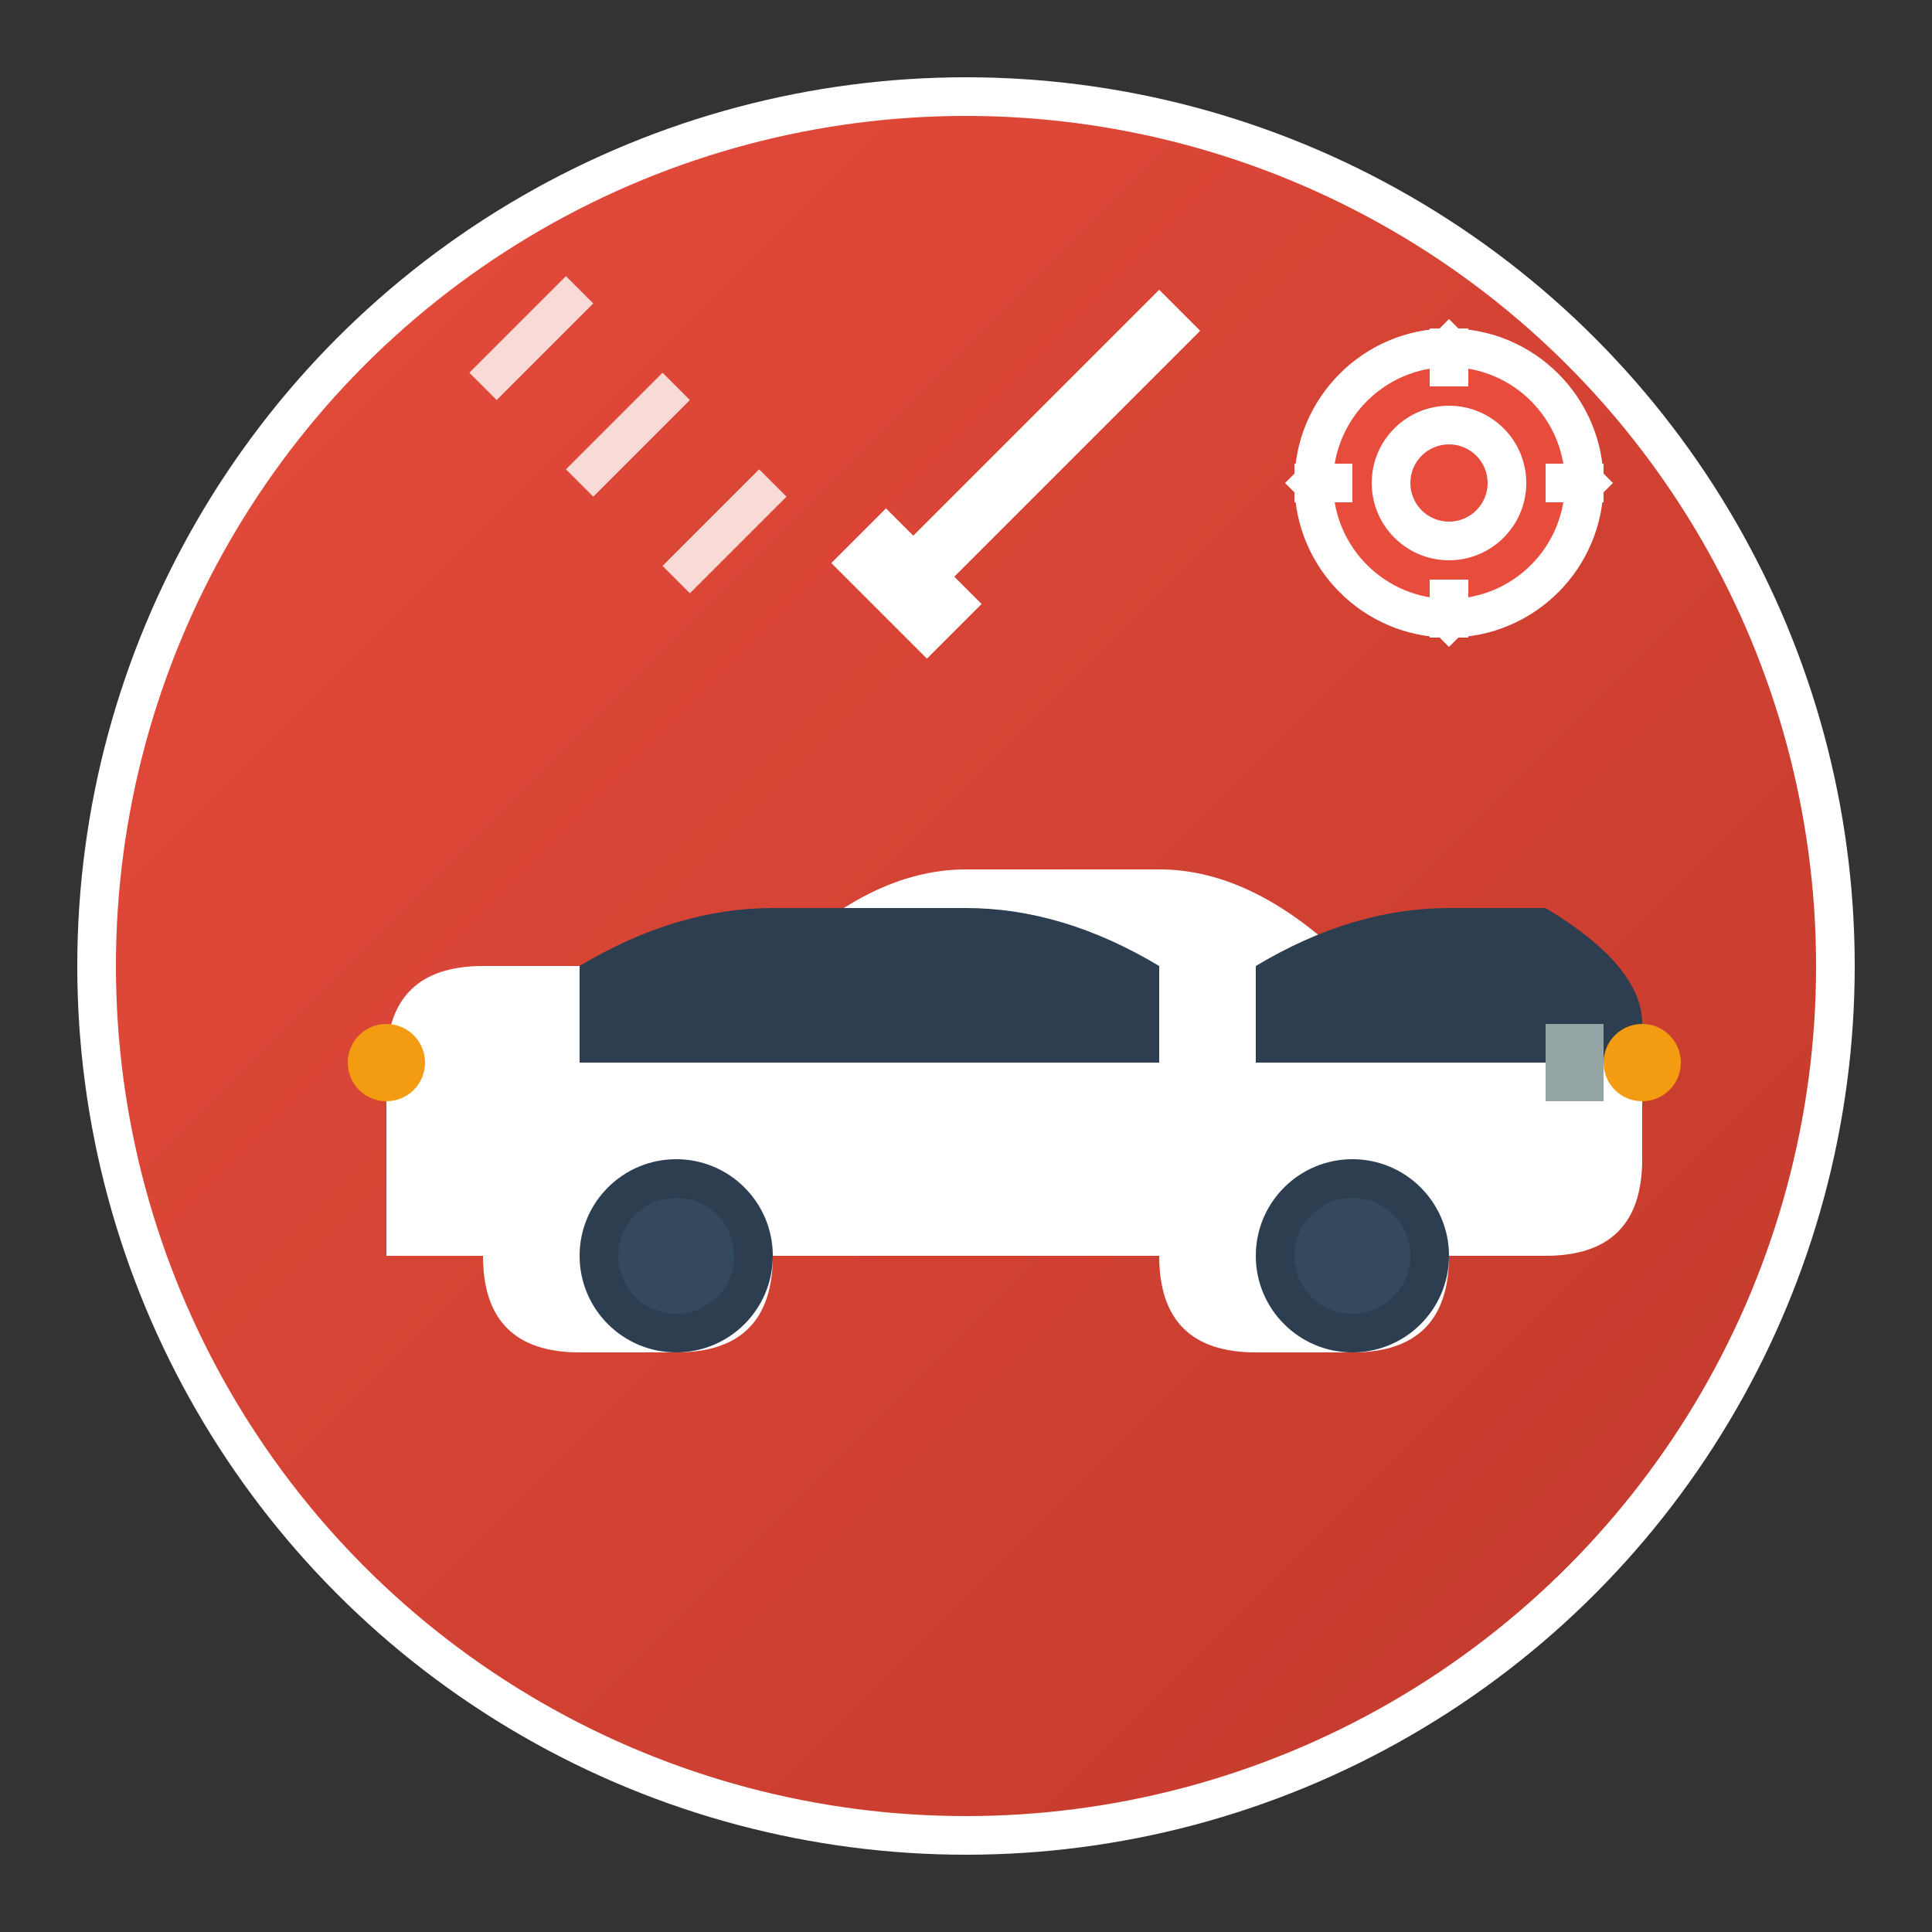 <svg width="100" height="100" viewBox="0 0 100 100" xmlns="http://www.w3.org/2000/svg">
  <rect x="0" y="0" width="100" height="100" fill="#333333" stroke="none"/>
  <defs>
    <linearGradient id="logoGradient" x1="0%" y1="0%" x2="100%" y2="100%">
      <stop offset="0%" style="stop-color:#e74c3c;stop-opacity:1" />
      <stop offset="100%" style="stop-color:#c0392b;stop-opacity:1" />
    </linearGradient>
  </defs>
  
  <!-- Background Circle -->
  <circle cx="50" cy="50" r="45" fill="url(#logoGradient)" stroke="#fff" stroke-width="2"/>
  
  <!-- Car Silhouette -->
  <g transform="translate(15, 35)">
    <!-- Car Body -->
    <path d="M5 20 Q5 15 10 15 L25 15 Q30 10 35 10 L45 10 Q50 10 55 15 L65 15 Q70 15 70 20 L70 25 Q70 30 65 30 L60 30 Q60 35 55 35 L50 35 Q45 35 45 30 L25 30 Q25 35 20 35 L15 35 Q10 35 10 30 L5 30 Q5 25 5 20 Z" fill="#fff"/>
    
    <!-- Windows -->
    <path d="M15 15 Q20 12 25 12 L35 12 Q40 12 45 15 L45 20 L15 20 Z" fill="#2c3e50"/>
    <path d="M50 15 Q55 12 60 12 L65 12 Q70 15 70 18 L70 20 L50 20 Z" fill="#2c3e50"/>
    
    <!-- Wheels -->
    <circle cx="20" cy="30" r="5" fill="#2c3e50"/>
    <circle cx="20" cy="30" r="3" fill="#34495e"/>
    <circle cx="55" cy="30" r="5" fill="#2c3e50"/>
    <circle cx="55" cy="30" r="3" fill="#34495e"/>
    
    <!-- Headlights -->
    <circle cx="5" cy="20" r="2" fill="#f39c12"/>
    <circle cx="70" cy="20" r="2" fill="#f39c12"/>
    
    <!-- Grille -->
    <rect x="65" y="18" width="3" height="4" fill="#95a5a6"/>
  </g>
  
  <!-- Wrench Tool -->
  <g transform="translate(60, 15) rotate(45)">
    <rect x="0" y="0" width="3" height="20" fill="#fff"/>
    <rect x="-2" y="18" width="7" height="4" fill="#fff"/>
  </g>
  
  <!-- Gear -->
  <g transform="translate(75, 25)">
    <circle cx="0" cy="0" r="8" fill="#fff"/>
    <circle cx="0" cy="0" r="5" fill="none" stroke="#e74c3c" stroke-width="2"/>
    <circle cx="0" cy="0" r="2" fill="#e74c3c"/>
    <!-- Gear teeth -->
    <rect x="-1" y="-8" width="2" height="3" fill="#fff"/>
    <rect x="-1" y="5" width="2" height="3" fill="#fff"/>
    <rect x="-8" y="-1" width="3" height="2" fill="#fff"/>
    <rect x="5" y="-1" width="3" height="2" fill="#fff"/>
    <rect x="-6" y="-6" width="2" height="2" fill="#fff" transform="rotate(45)"/>
    <rect x="4" y="-6" width="2" height="2" fill="#fff" transform="rotate(45)"/>
    <rect x="-6" y="4" width="2" height="2" fill="#fff" transform="rotate(45)"/>
    <rect x="4" y="4" width="2" height="2" fill="#fff" transform="rotate(45)"/>
  </g>
  
  <!-- Spark/Energy Lines -->
  <g stroke="#fff" stroke-width="2" fill="none" opacity="0.8">
    <line x1="25" y1="20" x2="30" y2="15"/>
    <line x1="30" y1="25" x2="35" y2="20"/>
    <line x1="35" y1="30" x2="40" y2="25"/>
  </g>
</svg>
